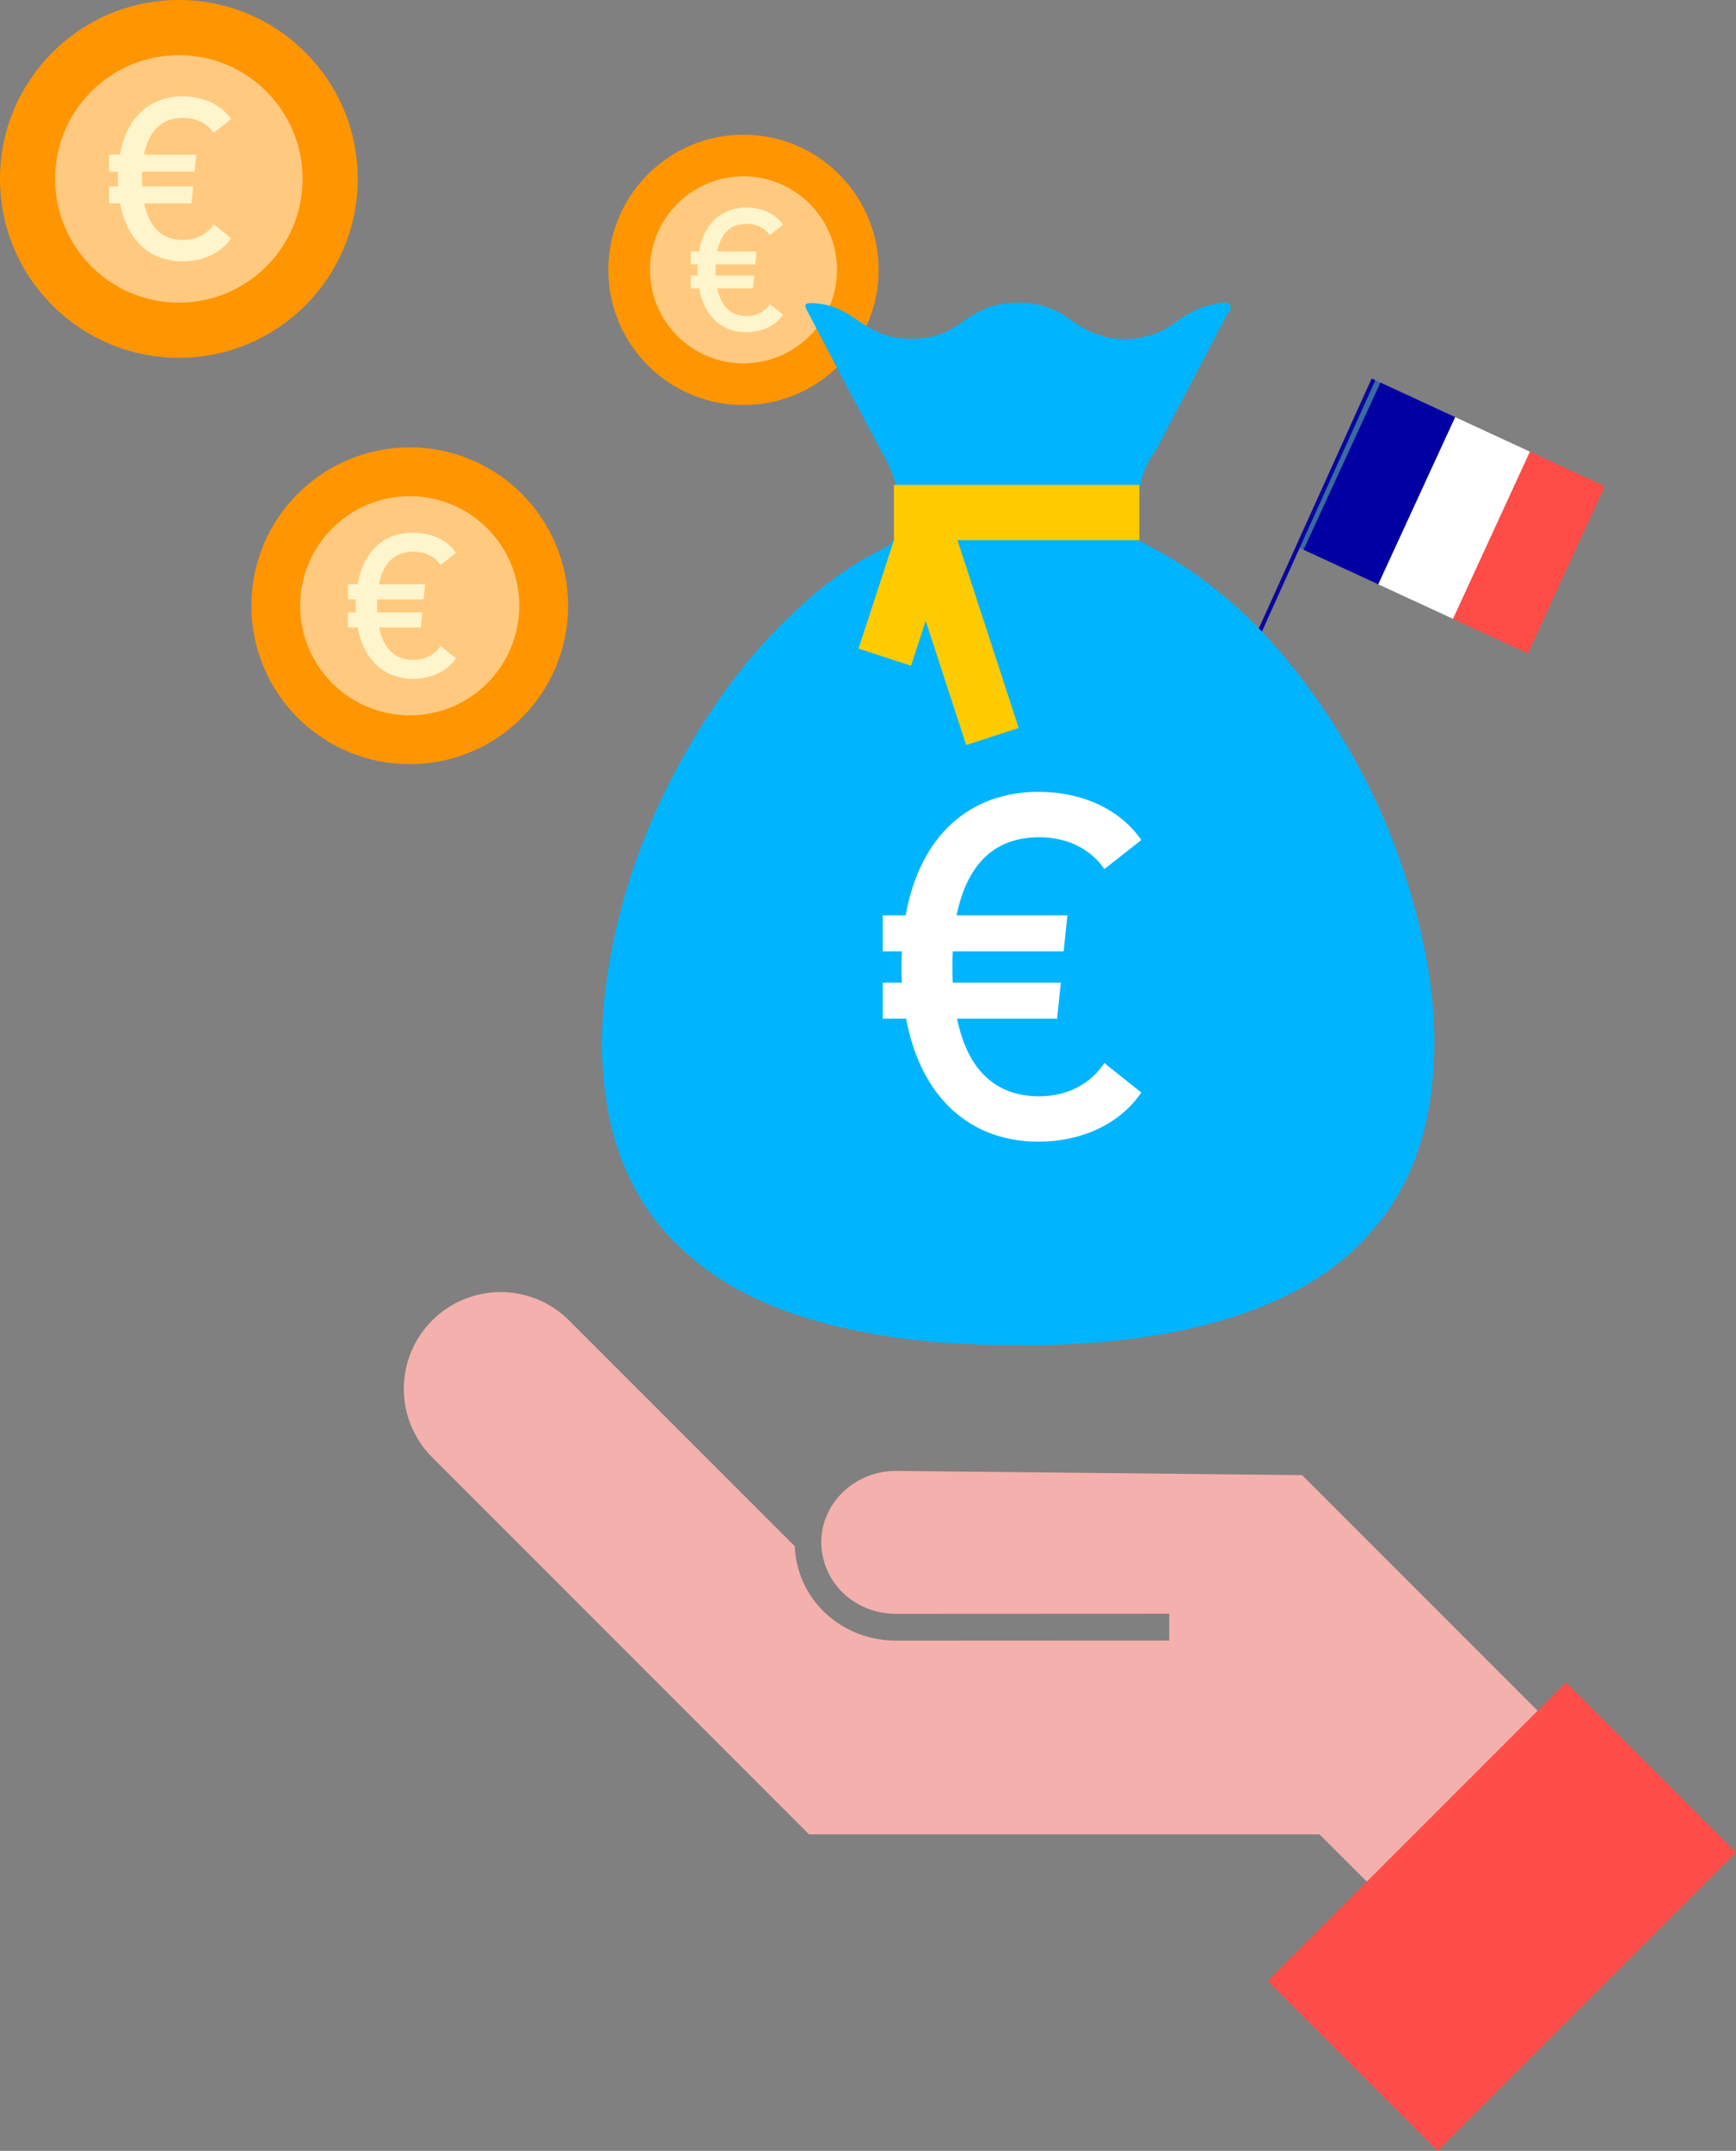 <?xml version="1.0" encoding="UTF-8"?>
<svg id="Calque_2" data-name="Calque 2" xmlns="http://www.w3.org/2000/svg" viewBox="0 0 420.92 521.4">
  <rect x="0" y="0" width="420.92" height="521.4" fill="#808080" stroke="none"/>
  <defs>
    <style>
      .cls-1 {
        fill: none;
        stroke: #0a069d;
        stroke-miterlimit: 10;
      }

      .cls-2 {
        fill: #00b4ff;
      }

      .cls-3 {
        fill: #f4b0ac;
      }

      .cls-4 {
        fill: #ff4d49;
      }

      .cls-5 {
        fill: #fff;
      }

      .cls-6 {
        fill: #fff5cc;
      }

      .cls-7 {
        fill: #266eb2;
      }

      .cls-8 {
        fill: #0300a3;
      }

      .cls-9 {
        fill: #386ba3;
      }

      .cls-10 {
        fill: #ff9500;
      }

      .cls-11 {
        fill: #fecb00;
      }

      .cls-12 {
        fill: #ffca80;
      }

      .cls-13 {
        fill: #ff4c47;
      }
    </style>
  </defs>
  <g id="snack1">
    <g>
      <g>
        <g>
          <polygon class="cls-7" points="316.07 133.27 334.71 92.74 334.71 92.74 316.07 133.27"/>
          <rect class="cls-9" x="302.24" y="111.69" width="44.61" height="1.85" transform="translate(86.59 360.39) rotate(-65.29)"/>
          <polygon class="cls-8" points="334.19 141.65 316.06 133.27 334.71 92.74 352.84 101.12 334.19 141.65"/>
          <polygon class="cls-5" points="352.33 150.03 334.19 141.65 352.84 101.12 370.97 109.5 352.33 150.03"/>
          <polygon class="cls-13" points="370.46 158.41 352.32 150.03 370.97 109.5 389.1 117.88 370.46 158.41"/>
        </g>
        <line class="cls-1" x1="333.03" y1="91.97" x2="292.57" y2="181.56"/>
      </g>
      <g>
        <circle class="cls-10" cx="43.37" cy="43.37" r="43.37"/>
        <circle class="cls-12" cx="43.37" cy="43.37" r="30"/>
        <path class="cls-6" d="m51.8,54.38l4.23,3.37c-2.51,3.69-6.95,5.62-11.77,5.62-7.7,0-13.42-4.92-15.13-14.06h-2.67s0-4.12,0-4.12h2.19c-.05-.64-.05-1.28-.05-1.92,0-.59,0-1.12.05-1.66h-2.19v-4.12s2.62,0,2.62,0c1.66-9.2,7.38-14.12,15.19-14.12,5.08,0,9.36,2.03,11.77,5.51l-4.23,3.32c-1.66-2.41-4.38-3.64-7.43-3.64-5.03,0-8.24,2.94-9.47,8.93h12.67s-.43,4.12-.43,4.12h-12.67c-.05.53-.05,1.07-.05,1.66,0,.64,0,1.28.05,1.92h12.35s-.43,4.12-.43,4.12h-11.44c1.23,5.94,4.44,8.88,9.41,8.88,3.42,0,5.99-1.6,7.43-3.8Z"/>
      </g>
      <g>
        <circle class="cls-10" cx="99.35" cy="146.85" r="38.4"/>
        <circle class="cls-12" cx="99.35" cy="146.85" r="26.56"/>
        <path class="cls-6" d="m106.82,156.6l3.74,2.98c-2.23,3.27-6.16,4.97-10.42,4.97-6.82,0-11.88-4.36-13.4-12.45h-2.37v-3.65h1.94c-.05-.57-.05-1.14-.05-1.7,0-.52,0-.99.05-1.47h-1.94v-3.65h2.32c1.47-8.14,6.53-12.5,13.45-12.5,4.5,0,8.29,1.8,10.42,4.88l-3.74,2.94c-1.47-2.13-3.88-3.22-6.58-3.22-4.45,0-7.29,2.6-8.38,7.91h11.22s-.38,3.65-.38,3.65h-11.22c-.05.47-.05.95-.05,1.47,0,.57,0,1.14.05,1.7h10.94s-.38,3.65-.38,3.65h-10.13c1.09,5.26,3.93,7.86,8.33,7.86,3.03,0,5.3-1.42,6.58-3.36Z"/>
      </g>
      <g>
        <circle class="cls-10" cx="180.27" cy="65.42" r="32.77"/>
        <circle class="cls-12" cx="180.27" cy="65.42" r="22.67"/>
        <path class="cls-6" d="m186.64,73.75l3.19,2.55c-1.9,2.79-5.25,4.24-8.89,4.24-5.82,0-10.14-3.72-11.43-10.63h-2.02v-3.11h1.66c-.04-.48-.04-.97-.04-1.45,0-.44,0-.85.04-1.25h-1.66v-3.11h1.98c1.25-6.95,5.58-10.67,11.47-10.67,3.84,0,7.07,1.54,8.89,4.16l-3.19,2.51c-1.25-1.82-3.31-2.75-5.62-2.75-3.8,0-6.22,2.22-7.15,6.75h9.58s-.32,3.11-.32,3.11h-9.58c-.04.4-.04.81-.04,1.25,0,.49,0,.97.04,1.45h9.33s-.32,3.11-.32,3.11h-8.65c.93,4.48,3.35,6.71,7.11,6.71,2.59,0,4.53-1.21,5.62-2.87Z"/>
      </g>
      <g>
        <g>
          <g>
            <path class="cls-2" d="m247.7,326.03c-15.97.18-30.97-1.09-45.72-4.73-9.41-2.32-18.45-5.66-26.65-10.81-14.53-9.13-23.81-22.1-27.46-38.99-2.87-13.3-2.27-26.59.19-39.85,3.92-21.16,12.12-40.58,23.88-58.56,5.47-8.37,11.74-16.08,18.87-23.03,6.8-6.64,14.23-12.6,22.85-16.8,2.93-1.43,4.08-3.47,3.92-6.54-.05-.99-.12-1.99.01-2.96.72-5.13-1.24-9.47-3.6-13.84-6.18-11.42-12.16-22.95-18.2-34.44-.91-1.73-.69-2.07,1.28-2,3.53.12,6.7,1.33,9.59,3.3,3.27,2.24,6.52,4.48,10.6,5.08,5.36.78,10.37.1,14.92-3.04,3.1-2.13,6.18-4.31,10.01-4.99,6.24-1.11,12.1-.26,17.28,3.62,4.09,3.07,8.57,4.85,13.74,4.73,4.07-.1,7.79-1.23,11.12-3.58,3.25-2.29,6.56-4.45,10.64-4.95,1.1-.14,2.53-.69,3.2.17.77.98-.48,2.02-.97,2.97-5.24,10.05-10.51,20.09-15.78,30.13-.49.93-.9,1.93-1.53,2.77-4.69,6.22-3.84,13.43-3.72,20.51.02,1.06.83,1.38,1.61,1.77,7.54,3.76,14.42,8.53,20.75,14.03,6.17,5.36,11.65,11.43,16.64,17.92,13.56,17.64,23.1,37.25,28.55,58.82,2.71,10.71,4.34,21.6,4.01,32.67-.4,13.74-3.32,26.81-11.4,38.29-6.9,9.81-16.15,16.72-27.01,21.58-13.46,6.02-27.71,8.75-42.31,10.04-6.71.59-13.41.83-19.32.75Z"/>
            <g>
              <rect class="cls-11" x="216.74" y="117.56" width="59.51" height="13.39"/>
              <rect class="cls-11" x="205.26" y="146.17" width="53.99" height="13.39" transform="translate(305.59 -115.33) rotate(71.94)"/>
              <rect class="cls-11" x="204.23" y="138.44" width="29.83" height="13.39" transform="translate(425.08 -18.22) rotate(108.06)"/>
            </g>
          </g>
          <path class="cls-5" d="m267.77,257.71l8.96,7.14c-5.33,7.82-14.74,11.91-24.94,11.91-16.33,0-28.46-10.43-32.09-29.82h-5.67s0-8.73,0-8.73h4.65c-.11-1.36-.11-2.72-.11-4.08,0-1.25,0-2.38.11-3.51h-4.65s0-8.73,0-8.73h5.56c3.51-19.5,15.65-29.93,32.2-29.93,10.77,0,19.84,4.31,24.94,11.68l-8.96,7.03c-3.51-5.1-9.3-7.71-15.76-7.71-10.66,0-17.46,6.24-20.07,18.93h26.87s-.91,8.73-.91,8.73h-26.87c-.11,1.13-.11,2.27-.11,3.51,0,1.36,0,2.72.11,4.08h26.19s-.91,8.73-.91,8.73h-24.26c2.61,12.58,9.41,18.82,19.95,18.82,7.26,0,12.7-3.4,15.76-8.05Z"/>
        </g>
        <g>
          <path class="cls-3" d="m104.8,320.09c4.57-4.57,10.57-6.87,16.57-6.87,6,0,12.03,2.3,16.6,6.87l54.73,54.73c.06,1.55.25,3.07.63,4.57,2.57,10.77,12.43,18.33,23.96,18.33l66.21-.03v-6.49s-66.21.03-66.21.03c-8.52,0-15.78-5.51-17.66-13.4-.34-1.33-.5-2.6-.5-3.95,0-4.58,1.87-8.91,5.27-12.19,3.44-3.3,8.02-5.12,12.89-5.12l98.42,1.02,59.8,59.8-41.42,41.42-14.17-14.14h-123.77s-91.35-91.38-91.35-91.38c-9.18-9.18-9.18-24.03,0-33.21Z"/>
          <polygon class="cls-4" points="420.92 449.07 379.7 407.85 355.92 431.63 354.93 432.62 332.14 455.41 332.14 455.41 307.37 480.18 348.59 521.4 372.37 497.62 373.36 496.63 397.14 472.85 397.14 472.85 420.92 449.07"/>
        </g>
      </g>
    </g>
  </g>
</svg>